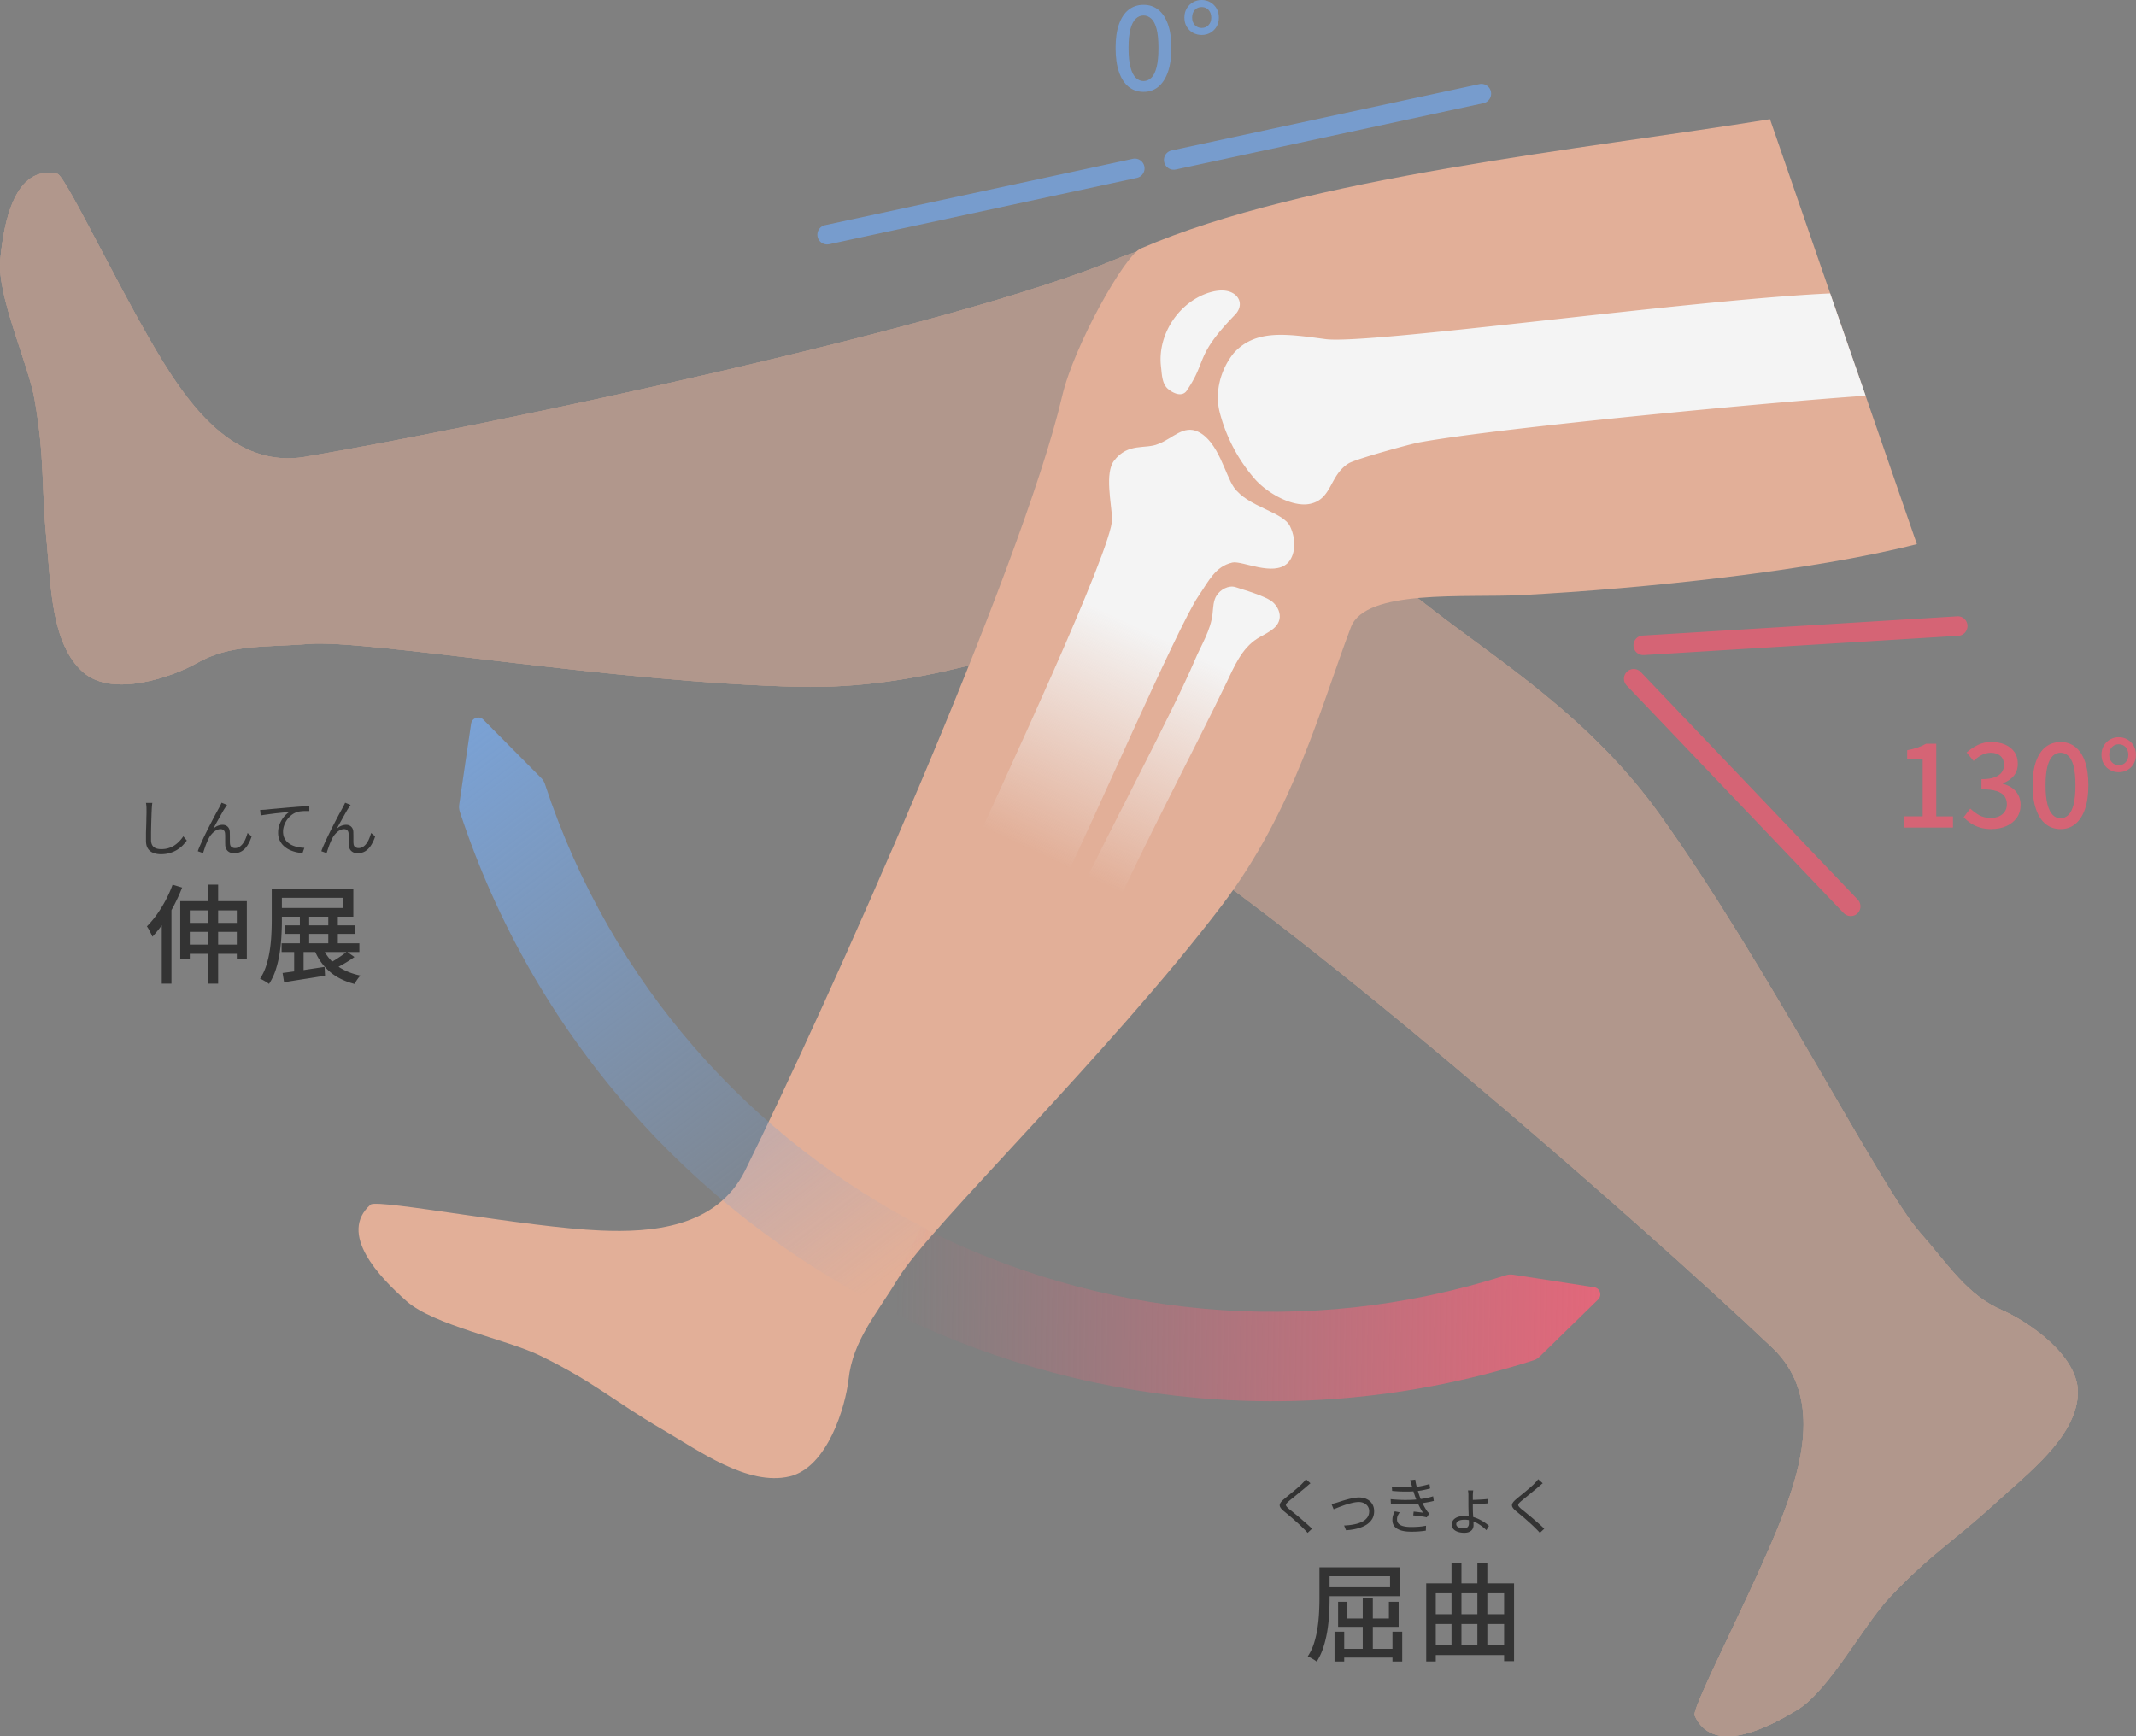 <svg id="_レイヤー_2" data-name="レイヤー 2" xmlns="http://www.w3.org/2000/svg" xmlns:xlink="http://www.w3.org/1999/xlink" viewBox="0 0 328.5 267.05"><rect x="0" y="0" width="328.5" height="267.05" fill="#808080" stroke="none"/><defs><linearGradient id="_名称未設定グラデーション_22" data-name="名称未設定グラデーション 22" x1="317.73" y1="60.41" x2="296.47" y2="121.56" gradientTransform="rotate(6.03 134.301 -1169.672)" gradientUnits="userSpaceOnUse"><stop offset=".41" stop-color="#f4f4f4"/><stop offset="1" stop-color="#f4f4f4" stop-opacity="0"/></linearGradient><linearGradient id="_名称未設定グラデーション_22-2" data-name="名称未設定グラデーション 22" x1="329.82" y1="64.61" x2="308.56" y2="125.77" xlink:href="#_名称未設定グラデーション_22"/><linearGradient id="_名称未設定グラデーション_144" data-name="名称未設定グラデーション 144" x1="505.02" y1="161.55" x2="398.13" y2="181.04" gradientTransform="rotate(11.23 162.958 -1133.055)" gradientUnits="userSpaceOnUse"><stop offset="0" stop-color="#e2677a"/><stop offset="1" stop-color="#e2677a" stop-opacity="0"/></linearGradient><linearGradient id="_名称未設定グラデーション_186" data-name="名称未設定グラデーション 186" x1="312.15" y1="106.56" x2="396.01" y2="180.97" gradientTransform="rotate(11.23 162.958 -1133.055)" gradientUnits="userSpaceOnUse"><stop offset="0" stop-color="#7aa2d6"/><stop offset=".97" stop-color="#7aa2d6" stop-opacity="0"/></linearGradient><style>.cls-1,.cls-2{fill:#e2af98}.cls-1,.cls-3{opacity:.5}.cls-4{fill:#f4f4f4}.cls-6{fill:#333}.cls-3{fill:none}.cls-10{fill:#779ccd}.cls-11{fill:#d56475}</style></defs><g id="_レイヤー_1-2" data-name="レイヤー 1"><g class="cls-3"><path class="cls-2" d="M213.62 46.3c-2.87-2.5-2.79-4.83-16.22-10.11-3.37-1.33-18.17.49-25.48 3.56-25.32 10.65-97.55 25.85-125 30.51-9.82 1.66-16.33-6.2-20.53-12.54-6.32-9.52-15.95-30.14-17.52-30.97C2.22 25.2.55 34.4.04 39.97c-.51 5.57 4.33 16 5.29 21.51 1.62 9.33.96 12.83 1.86 21.9.65 6.56.65 15.74 5.65 20.05 4.55 3.93 13.8.62 17.4-1.43 5.23-2.98 10.48-2.41 17.22-2.96 9.05-.73 46.89 5.95 75.46 6.59 18.53.42 33.95-5.73 46.35-9.08 6.11-1.65 18.1-5.67 23.61 1.14"/><path class="cls-2" d="M213.62 46.3c-2.87-2.5-2.79-4.83-16.22-10.11-3.37-1.33-18.17.49-25.48 3.56-25.32 10.65-97.55 25.85-125 30.51-9.82 1.66-16.33-6.2-20.53-12.54-6.32-9.52-15.95-30.14-17.52-30.97C2.22 25.2.55 34.4.04 39.97c-.51 5.57 4.33 16 5.29 21.51 1.62 9.33.96 12.83 1.86 21.9.65 6.56.65 15.74 5.65 20.05 4.55 3.93 13.8.62 17.4-1.43 5.23-2.98 10.48-2.41 17.22-2.96 9.05-.73 46.89 5.95 75.46 6.59 18.53.42 33.95-5.73 46.35-9.08 6.11-1.65 18.1-5.67 23.61 1.14"/><path class="cls-2" d="M213.62 46.3c-2.87-2.5-2.79-4.83-16.22-10.11-3.37-1.33-18.17.49-25.48 3.56-25.32 10.65-97.55 25.85-125 30.51-9.82 1.66-16.33-6.2-20.53-12.54-6.32-9.52-15.95-30.14-17.52-30.97C2.22 25.2.55 34.4.04 39.97c-.51 5.57 4.33 16 5.29 21.51 1.62 9.33.96 12.83 1.86 21.9.65 6.56.65 15.74 5.65 20.05 4.55 3.93 13.8.62 17.4-1.43 5.23-2.98 10.48-2.41 17.22-2.96 9.05-.73 46.89 5.95 75.46 6.59 18.53.42 33.95-5.73 46.35-9.08 6.11-1.65 18.1-5.67 23.61 1.14"/><path class="cls-1" d="M213.62 46.3c-2.87-2.5-2.79-4.83-16.22-10.11-3.37-1.33-18.17.49-25.48 3.56-25.32 10.65-97.55 25.85-125 30.51-9.82 1.66-16.33-6.2-20.53-12.54-6.32-9.52-15.95-30.14-17.52-30.97C2.22 25.2.55 34.4.04 39.97c-.51 5.57 4.33 16 5.29 21.51 1.62 9.33.96 12.83 1.86 21.9.65 6.56.65 15.74 5.65 20.05 4.55 3.93 13.8.62 17.4-1.43 5.23-2.98 10.48-2.41 17.22-2.96 9.05-.73 46.89 5.95 75.46 6.59 18.53.42 33.95-5.73 46.35-9.08 6.11-1.65 18.1-5.67 23.61 1.14"/></g><g class="cls-3"><path class="cls-2" d="M173.12 125.61c23.72 13.85 79.23 62.49 99.44 81.66 7.22 6.85 4.84 16.78 2.3 23.95-3.82 10.77-14.53 30.85-14.25 32.61 2.76 6.22 11.11 2.04 15.88-.9 4.76-2.93 10.19-13.07 14.03-17.15 6.49-6.9 9.68-8.47 16.39-14.63 4.85-4.46 12.2-9.97 12.64-16.55.41-6-7.79-11.41-11.59-13.06-5.52-2.39-8.23-6.94-12.7-11.99-6.02-6.8-23.39-41.07-40.03-64.3-10.79-15.07-24.96-23.72-35.08-31.62-4.99-3.89-15.4-11.08-13.26-19.57"/><path class="cls-2" d="M173.12 125.61c23.72 13.85 79.23 62.49 99.44 81.66 7.22 6.85 4.84 16.78 2.3 23.95-3.82 10.77-14.53 30.85-14.25 32.61 2.76 6.22 11.11 2.04 15.88-.9 4.76-2.93 10.19-13.07 14.03-17.15 6.49-6.9 9.68-8.47 16.39-14.63 4.85-4.46 12.2-9.97 12.64-16.55.41-6-7.79-11.41-11.59-13.06-5.52-2.39-8.23-6.94-12.7-11.99-6.02-6.8-23.39-41.07-40.03-64.3-10.79-15.07-24.96-23.72-35.08-31.62-4.99-3.89-15.4-11.08-13.26-19.57"/><path class="cls-2" d="M173.12 125.61c23.72 13.85 79.23 62.49 99.44 81.66 7.22 6.85 4.84 16.78 2.3 23.95-3.82 10.77-14.53 30.85-14.25 32.61 2.76 6.22 11.11 2.04 15.88-.9 4.76-2.93 10.19-13.07 14.03-17.15 6.49-6.9 9.68-8.47 16.39-14.63 4.85-4.46 12.2-9.97 12.64-16.55.41-6-7.79-11.41-11.59-13.06-5.52-2.39-8.23-6.94-12.7-11.99-6.02-6.8-23.39-41.07-40.03-64.3-10.79-15.07-24.96-23.72-35.08-31.62-4.99-3.89-15.4-11.08-13.26-19.57"/><path class="cls-1" d="M173.12 125.61c23.72 13.85 79.23 62.49 99.44 81.66 7.22 6.85 4.84 16.78 2.3 23.95-3.82 10.77-14.53 30.85-14.25 32.61 2.76 6.22 11.11 2.04 15.88-.9 4.76-2.93 10.19-13.07 14.03-17.15 6.49-6.9 9.68-8.47 16.39-14.63 4.85-4.46 12.2-9.97 12.64-16.55.41-6-7.79-11.41-11.59-13.06-5.52-2.39-8.23-6.94-12.7-11.99-6.02-6.8-23.39-41.07-40.03-64.3-10.79-15.07-24.96-23.72-35.08-31.62-4.99-3.89-15.4-11.08-13.26-19.57"/></g><path class="cls-2" d="M272.21 18.33c-28.52 4.63-71.41 8.9-96.77 19.89-2.49 1.08-10.29 14.99-12.09 22.71-6.25 26.74-36.39 94.12-48.75 119.08-4.42 8.92-14.61 9.57-22.21 9.25-11.42-.48-33.76-4.8-35.36-4.02-5.13 4.47 1.33 11.22 5.53 14.91s15.5 5.89 20.52 8.36c8.5 4.17 10.95 6.76 18.81 11.36 5.69 3.32 13.12 8.72 19.54 7.21 5.85-1.38 8.61-10.8 9.07-14.92.66-5.98 4.21-9.9 7.72-15.67 4.72-7.75 32.36-34.45 49.66-57.19 11.22-14.75 15.31-30.84 19.88-42.84 2.25-5.92 17.6-4.48 26.34-4.94 18.63-.98 44.64-3.72 60.7-7.83"/><path class="cls-4" d="M286.92 60.87c-12.73.83-56.16 4.88-68.7 7.18-1.27.23-9.72 2.54-10.82 3.22-2.97 1.85-2.5 5.49-5.92 6.22-2.73.58-6.65-1.7-8.48-3.8a25.27 25.27 0 0 1-5.4-10.2c-.83-3.16.1-6.67 2.16-9.21 3.35-3.67 8.06-2.92 14.09-2.12 6.65.88 56.1-6.06 77.61-7.03M182.53 60.06c-.71 1.05-2.06.47-2.9-.24-.93-.78-.94-2.25-1.08-3.46-.58-4.95 2.85-10.08 7.65-11.43 1.22-.34 2.62-.43 3.64.31s1.17 2.07.09 3.18c-6.25 6.44-4.22 6.96-7.4 11.63Z"/><path d="M150.18 129.37c2.97-6.65 21.01-45.12 20.85-49.56-.09-2.4-1.16-7.06.31-8.96 2.16-2.82 4.82-1.71 6.79-2.57 2.2-.82 3.87-2.96 6.12-1.88 3.14 1.5 4.17 6.65 5.51 8.55 2.16 3.06 7.58 3.74 8.65 6.02 1.09 2.32.67 4.64-.41 5.66-2.21 2.08-7-.44-8.47-.11-2.65.6-3.66 2.89-5.2 5.13-3.2 4.63-17.13 36.8-20.85 44.12" style="fill:url(#_名称未設定グラデーション_22)"/><path d="M166.15 137.19c3.5-7.58 14.33-27.89 17.6-35.65 1-2.36 2.45-4.59 2.73-7.14.11-.97.1-2 .63-2.82.6-.92 1.84-1.6 2.89-1.28 2.91.89 5.04 1.66 5.77 2.33s1.23 1.7.99 2.67c-.36 1.5-2.1 2.1-3.4 2.92-2.41 1.52-3.57 4.34-4.8 6.91-4.22 8.81-13.69 26.85-17.31 35.26" style="fill:url(#_名称未設定グラデーション_22-2)"/><path d="M135.47 200.99c30.02 15.32 65.85 19.27 100.39 8.23.35-.11.66-.3.92-.56l9-8.79c.65-.64.3-1.75-.61-1.89l-12.5-1.93c-.35-.05-.71-.02-1.05.08-30.93 9.88-63.01 6.33-89.9-7.39" style="fill:url(#_名称未設定グラデーション_144)"/><path d="M142.54 189.04c-26.89-13.72-48.59-37.62-58.74-68.46-.11-.34-.3-.65-.55-.9l-8.91-8.99c-.64-.65-1.75-.29-1.89.62l-1.83 12.45c-.05.36-.02.73.09 1.07 11.32 34.44 35.55 61.13 65.57 76.45" style="fill:url(#_名称未設定グラデーション_186)"/><path class="cls-6" d="m26.53 136.06 1.48.45c-.36.93-.79 1.86-1.27 2.79-.48.92-1.01 1.79-1.57 2.61-.56.81-1.14 1.53-1.73 2.16-.05-.13-.13-.3-.23-.5s-.21-.4-.32-.61-.22-.37-.3-.48c.53-.53 1.04-1.14 1.53-1.82.49-.69.94-1.42 1.36-2.21s.77-1.58 1.06-2.38Zm-1.65 4.37 1.47-1.47.02.02v12.31h-1.49v-10.86Zm2.85-1.83h10.23v8.83h-1.54v-7.41h-7.23v7.54h-1.47v-8.96Zm1.01 3.35h8.38v1.37h-8.38v-1.37Zm.05 3.33h8.38v1.42h-8.38v-1.42Zm3.22-9.22h1.54v15.23h-1.54v-15.23ZM41.78 136.75h1.57v4.87c0 .7-.02 1.48-.07 2.32-.04.84-.13 1.7-.26 2.58-.13.88-.33 1.73-.59 2.56-.26.83-.62 1.58-1.06 2.26-.1-.09-.23-.18-.4-.29-.17-.1-.34-.2-.52-.3s-.33-.17-.46-.22c.42-.64.75-1.34.98-2.1.24-.76.41-1.54.53-2.33.12-.8.19-1.58.23-2.34.04-.76.06-1.48.06-2.14v-4.87Zm.94 0h11.62v4.24H42.72v-1.34h10.05v-1.57H42.72v-1.34Zm.59 8.33h11.96v1.34H43.31v-1.34Zm.13 4.57c.54-.07 1.16-.15 1.87-.25.7-.1 1.45-.21 2.24-.33l2.37-.36.07 1.35c-1.1.19-2.21.37-3.33.54-1.12.18-2.11.33-2.97.48l-.23-1.44Zm.36-7.33h10.76v1.32H43.8v-1.32Zm1.44 3.23h1.45v4.34h-1.45v-4.34Zm.88-4.75h1.43v4.93h-1.43v-4.93Zm3.45 4.82a6.65 6.65 0 0 0 2.19 2.85c1 .75 2.23 1.28 3.69 1.58-.17.15-.34.36-.51.61s-.31.48-.41.68c-1.56-.4-2.86-1.05-3.89-1.96s-1.82-2.06-2.36-3.46l1.3-.3Zm.92-4.82h1.47v4.9h-1.47v-4.9Zm2.85 5.56 1.17.83c-.45.33-.95.65-1.49.97s-1.03.58-1.47.8l-1.01-.76c.3-.15.62-.34.96-.54.34-.21.67-.43.99-.65s.6-.44.84-.64ZM23.43 123.48c-.03.16-.04.32-.06.48l-.03.48c-.01.27-.03.6-.04.99s-.03.81-.04 1.25l-.03 1.32v1.18c0 .35.07.63.2.84.13.21.32.36.55.45s.5.13.81.13c.43 0 .82-.05 1.17-.17.35-.11.66-.26.93-.45s.51-.4.73-.63c.21-.23.4-.47.57-.72l.54.65c-.17.23-.37.46-.6.71s-.52.47-.84.68-.7.38-1.12.51-.89.2-1.41.2c-.45 0-.85-.07-1.2-.21-.35-.14-.62-.36-.82-.67-.2-.31-.29-.72-.29-1.23v-.95c0-.35.02-.7.03-1.07l.03-1.08c0-.35.01-.68.02-.97s0-.54 0-.74c0-.18 0-.35-.02-.51-.01-.16-.03-.32-.06-.46h.96ZM34.9 123.83c-.04.05-.08.12-.14.2s-.11.17-.17.26c-.11.16-.24.37-.38.63-.15.26-.31.54-.48.85s-.34.6-.5.89-.3.55-.42.79c.23-.21.46-.36.71-.45.24-.09.48-.14.71-.14.32 0 .58.1.78.29s.32.48.33.85c0 .19.01.39.01.6v.62c0 .2 0 .38.02.54.02.24.1.41.25.52.15.1.32.16.52.16.26 0 .5-.07.71-.21.21-.14.4-.33.56-.57.16-.23.3-.49.4-.76.11-.27.19-.53.26-.78l.63.51c-.16.51-.37.96-.61 1.34-.24.39-.53.7-.87.92-.34.22-.74.33-1.2.33-.34 0-.6-.06-.8-.19-.2-.12-.34-.28-.43-.46-.08-.18-.13-.37-.15-.56 0-.18-.01-.38-.01-.6v-.64c0-.21 0-.4-.02-.57-.01-.21-.08-.37-.2-.49s-.28-.18-.5-.18c-.25 0-.5.08-.74.22-.24.15-.45.34-.65.57s-.35.48-.47.73c-.07.14-.15.31-.23.5-.08.2-.17.4-.24.61s-.14.41-.2.59-.11.33-.14.46l-.82-.29c.11-.32.26-.69.45-1.1.18-.41.38-.84.6-1.3.22-.45.44-.9.67-1.35.23-.45.45-.87.65-1.26.21-.4.39-.74.56-1.04.16-.3.29-.53.37-.68.06-.11.12-.23.18-.35s.12-.25.18-.38l.84.34ZM40.01 124.57c.18 0 .35-.01.49-.02.15 0 .26-.02.35-.02.15-.02.37-.04.66-.07s.62-.06.99-.09c.37-.04.78-.07 1.21-.11s.86-.08 1.3-.11c.35-.03.68-.06.99-.08.31-.02.6-.04.86-.06.27-.02.5-.03.71-.03v.76h-.61c-.23 0-.45.02-.67.04s-.42.06-.58.11c-.33.11-.64.27-.91.49-.27.22-.5.47-.69.75-.19.28-.33.58-.43.88-.1.31-.15.6-.15.88 0 .37.06.7.19.97s.3.51.52.7c.22.19.47.35.75.47s.58.21.89.27c.31.06.62.09.93.1l-.28.79c-.35-.01-.7-.06-1.06-.15-.36-.09-.7-.21-1.02-.37-.32-.16-.61-.37-.86-.61s-.45-.54-.6-.86-.22-.71-.22-1.13c0-.49.09-.95.26-1.37.17-.42.4-.79.67-1.11s.55-.56.85-.73c-.2.03-.45.05-.75.09-.3.03-.62.06-.96.1-.35.03-.69.07-1.03.12-.34.04-.66.09-.96.13s-.55.08-.76.13l-.08-.83ZM53.9 123.83c-.04.05-.08.12-.14.2s-.11.17-.17.26c-.11.16-.24.37-.38.63-.15.26-.31.54-.48.85s-.34.6-.5.89-.3.55-.42.79c.23-.21.46-.36.71-.45.24-.09.48-.14.71-.14.32 0 .58.1.78.29s.32.48.33.85c0 .19.01.39.01.6v.62c0 .2 0 .38.02.54.02.24.1.41.25.52.15.1.32.16.52.16.26 0 .5-.07.71-.21.21-.14.4-.33.56-.57.16-.23.3-.49.4-.76.11-.27.19-.53.26-.78l.63.51c-.16.51-.37.96-.61 1.34-.24.39-.53.7-.87.92-.34.22-.74.33-1.2.33-.34 0-.6-.06-.8-.19-.2-.12-.34-.28-.43-.46-.08-.18-.13-.37-.15-.56 0-.18-.01-.38-.01-.6v-.64c0-.21 0-.4-.02-.57-.01-.21-.08-.37-.2-.49s-.28-.18-.5-.18c-.25 0-.5.08-.74.22-.24.15-.45.34-.65.57s-.35.48-.47.73c-.07.14-.15.31-.23.5-.08.2-.17.4-.24.61s-.14.41-.2.59-.11.33-.14.46l-.82-.29c.11-.32.26-.69.45-1.1.18-.41.38-.84.6-1.3.22-.45.44-.9.67-1.35.23-.45.45-.87.65-1.26.21-.4.39-.74.56-1.04.16-.3.29-.53.37-.68.06-.11.12-.23.18-.35s.12-.25.18-.38l.84.34ZM202.91 241.06h1.57v4.85c0 .69-.02 1.46-.07 2.3s-.13 1.7-.27 2.57c-.14.87-.34 1.72-.6 2.54a9.65 9.65 0 0 1-1.04 2.25c-.1-.09-.23-.18-.4-.29-.17-.1-.34-.2-.52-.3-.18-.09-.33-.17-.46-.22.42-.63.75-1.32.98-2.08.24-.76.41-1.54.53-2.33.12-.8.19-1.58.23-2.33.04-.76.06-1.46.06-2.11v-4.85Zm.94 0h11.5v4.44h-11.5v-1.37h9.93v-1.7h-9.93v-1.37Zm1.39 9.9h1.49v4.59h-1.49v-4.59Zm.56-4.59h1.42v2.56h6.38v-2.56h1.5v3.84h-9.31v-3.84Zm.13 7.23h9.03v1.34h-9.03v-1.34Zm3.65-7.79h1.55v8.81h-1.55v-8.81Zm4.57 5.15h1.5v4.59h-1.5v-4.59ZM219.34 243.53h13.51v11.96h-1.53v-10.44h-10.51v10.49h-1.47v-12.01Zm.97 4.75h11.73v1.49h-11.73v-1.49Zm.02 4.74h11.47v1.54h-11.47v-1.54Zm2.9-12.61h1.53v13.63h-1.53v-13.63Zm3.98 0h1.53v13.55h-1.53v-13.55ZM201.56 228.12c-.1.08-.22.17-.34.28-.13.11-.23.2-.31.26-.16.15-.36.32-.6.51s-.48.4-.74.61c-.26.21-.51.42-.75.61s-.45.37-.63.52c-.19.17-.32.3-.38.4s-.06.21 0 .32c.07.11.2.25.4.43.18.14.38.3.61.49.23.19.47.39.73.6.26.21.52.44.78.67.27.23.52.45.77.67.25.22.47.43.67.64l-.67.63c-.2-.23-.42-.46-.66-.69-.17-.17-.37-.37-.62-.6-.25-.23-.51-.46-.79-.71-.28-.25-.56-.49-.84-.72-.28-.23-.52-.44-.75-.62-.3-.25-.5-.48-.58-.67s-.07-.38.05-.57c.11-.19.31-.4.6-.64.18-.15.39-.33.64-.53s.51-.42.78-.64c.27-.23.53-.44.77-.66.24-.21.45-.4.6-.57.09-.09.2-.2.3-.32s.18-.22.24-.31l.7.63ZM204.75 231.34c.15-.03.29-.07.44-.11.15-.04.3-.08.45-.13.16-.05.38-.12.65-.21s.55-.17.87-.26c.31-.08.62-.16.95-.22.32-.06.62-.09.9-.09.45 0 .85.08 1.2.26.35.17.62.41.82.73.2.31.3.69.3 1.13s-.1.86-.31 1.2c-.21.34-.51.64-.89.88s-.84.43-1.37.57c-.53.14-1.11.23-1.75.27l-.3-.73c.51-.02 1-.07 1.46-.16.46-.08.87-.21 1.24-.38.36-.17.64-.39.85-.67.21-.28.31-.61.31-.99 0-.27-.07-.51-.2-.72s-.32-.38-.56-.5a1.87 1.87 0 0 0-.85-.19c-.23 0-.5.03-.79.09-.29.06-.59.14-.9.23s-.61.19-.89.3c-.29.1-.54.2-.76.29-.22.09-.4.15-.52.2l-.32-.78ZM213.87 230.58c.54.06 1.07.09 1.6.11.53.02 1.02.01 1.49 0 .47-.02.89-.05 1.25-.1.46-.05.87-.12 1.25-.2.37-.08.69-.17.94-.25l.11.71c-.26.07-.56.14-.91.2-.35.07-.72.12-1.12.18-.39.04-.84.08-1.34.1s-1.03.03-1.58.02c-.55 0-1.1-.03-1.65-.06l-.04-.71Zm.18-1.95c.67.08 1.3.12 1.91.13.6.01 1.15 0 1.64-.05.39-.04.77-.1 1.15-.18.38-.08.75-.17 1.09-.28l.1.68c-.31.09-.66.17-1.04.25-.38.08-.76.13-1.14.17-.48.04-1.04.07-1.68.06-.64 0-1.3-.04-1.98-.1l-.05-.69Zm1.2 3.99c-.11.17-.21.33-.29.5s-.11.36-.11.57c0 .39.18.69.54.88s.91.29 1.66.29c.44 0 .84-.02 1.21-.05.36-.03.71-.08 1.05-.15l-.03.76c-.33.05-.68.09-1.05.12s-.76.04-1.17.04c-.62 0-1.15-.06-1.58-.19-.43-.13-.76-.32-.99-.58s-.34-.59-.35-1c0-.27.03-.51.1-.73.07-.21.16-.42.27-.63l.74.15Zm1.87-4.11c-.04-.15-.08-.29-.13-.43s-.09-.28-.14-.41l.81-.1c.03.27.08.54.15.83.07.29.15.57.23.85s.16.52.24.75c.09.25.19.51.31.79s.25.55.4.83c.15.27.3.53.47.78.05.07.11.14.17.2.06.07.12.13.18.2l-.39.58a6.27 6.27 0 0 0-.63-.13c-.24-.04-.49-.07-.74-.1s-.49-.05-.71-.08l.07-.58c.25.03.52.05.79.09.27.03.48.06.64.08-.27-.41-.5-.84-.7-1.27-.2-.44-.37-.85-.51-1.24-.08-.21-.14-.42-.2-.6-.06-.19-.11-.37-.16-.54-.05-.17-.09-.33-.14-.48ZM226.57 229.24c-.01.07-.03.18-.04.34s-.02.3-.02.44v1.57c0 .2 0 .44.01.71 0 .27.02.55.04.84s.03.56.04.81.02.46.02.63c0 .2-.05.39-.14.57-.09.18-.25.32-.45.43-.21.11-.49.17-.84.17s-.7-.05-.99-.15c-.29-.1-.52-.24-.68-.43s-.24-.42-.24-.7c0-.39.17-.71.52-.95s.85-.36 1.5-.36a4.954 4.954 0 0 1 2.16.51c.32.15.6.32.86.49.26.18.48.35.67.53l-.4.66c-.19-.2-.41-.39-.66-.58-.25-.19-.51-.36-.8-.52s-.59-.28-.91-.37c-.32-.09-.65-.14-.99-.14-.38 0-.69.06-.92.18s-.35.29-.35.51c0 .18.1.34.3.46.2.12.49.18.86.18.26 0 .46-.07.59-.2.13-.14.2-.31.2-.54 0-.17 0-.36-.01-.59 0-.23-.02-.48-.03-.74l-.03-.78c0-.26-.01-.49-.01-.69v-1.51c0-.15 0-.3-.02-.45s-.03-.27-.05-.34h.83Zm-.4 1.46c.13 0 .3 0 .52-.01.22 0 .46-.02.72-.03s.52-.03.78-.05c.26-.02.49-.04.69-.07v.67c-.19.03-.41.05-.67.06s-.52.03-.78.04l-.72.03h-.54v-.65ZM237.28 228.12c-.1.08-.22.17-.34.28-.13.11-.23.2-.31.26-.16.15-.36.32-.6.51s-.48.4-.74.61c-.26.21-.51.42-.75.61s-.45.37-.63.52c-.19.17-.32.3-.38.4s-.06.21 0 .32c.07.11.2.25.4.43.18.14.38.3.61.49.23.19.47.39.73.6.26.21.52.44.78.67.27.23.52.45.77.67.25.22.47.43.67.64l-.67.63c-.2-.23-.42-.46-.66-.69-.17-.17-.37-.37-.62-.6-.25-.23-.51-.46-.79-.71-.28-.25-.56-.49-.84-.72-.28-.23-.52-.44-.75-.62-.3-.25-.5-.48-.58-.67s-.07-.38.05-.57c.11-.19.31-.4.6-.64.18-.15.39-.33.64-.53s.51-.42.78-.64c.27-.23.53-.44.77-.66.24-.21.45-.4.6-.57.09-.09.2-.2.3-.32s.18-.22.24-.31l.7.63Z"/><path class="cls-11" d="M252.76 100.75a1.5 1.5 0 0 1-.09-3l48.32-2.96c.85-.06 1.54.58 1.59 1.41s-.58 1.54-1.41 1.59l-48.32 2.96h-.09Z"/><path class="cls-10" d="M127.2 37.59c-.69 0-1.31-.48-1.46-1.18-.17-.81.34-1.61 1.15-1.78l47.32-10.2a1.498 1.498 0 1 1 .63 2.93l-47.32 10.2c-.11.02-.21.03-.32.03ZM180.5 26.1c-.69 0-1.31-.48-1.46-1.18-.17-.81.34-1.61 1.15-1.78l47.32-10.2a1.498 1.498 0 1 1 .63 2.93l-47.32 10.2c-.11.02-.21.03-.32.03Z"/><path class="cls-11" d="M284.63 140.9c-.4 0-.79-.16-1.09-.46l-33.4-35.04a1.5 1.5 0 0 1 2.17-2.07l33.4 35.04c.57.6.55 1.55-.05 2.12-.29.28-.66.41-1.04.41Z"/><path class="cls-10" d="M175.87 14.13c-.89 0-1.65-.26-2.3-.78-.64-.52-1.14-1.28-1.48-2.29-.35-1-.52-2.23-.52-3.68s.17-2.67.52-3.65.84-1.73 1.48-2.23 1.41-.76 2.3-.76 1.63.25 2.27.76 1.13 1.25 1.48 2.23c.35.98.52 2.2.52 3.65s-.17 2.68-.52 3.68-.84 1.76-1.48 2.29c-.64.52-1.39.78-2.27.78Zm0-1.66c.44 0 .84-.17 1.19-.5s.62-.88.81-1.62c.19-.74.29-1.73.29-2.97s-.1-2.22-.29-2.94c-.19-.73-.46-1.25-.81-1.57-.35-.32-.74-.49-1.19-.49s-.84.16-1.19.49c-.35.32-.62.85-.82 1.57-.2.73-.3 1.71-.3 2.94s.1 2.23.3 2.97c.2.74.47 1.28.82 1.62.35.34.74.5 1.19.5ZM184.81 5.38c-.48 0-.92-.11-1.33-.33-.41-.22-.73-.53-.97-.94-.24-.4-.36-.87-.36-1.41s.12-1.01.36-1.41.56-.72.97-.95c.41-.23.85-.34 1.33-.34s.92.11 1.32.34c.4.23.72.54.96.95s.36.87.36 1.41-.12 1.01-.36 1.41c-.24.4-.56.71-.96.94-.4.22-.84.33-1.32.33Zm0-1.08c.43 0 .79-.15 1.06-.45.28-.3.41-.68.41-1.15s-.14-.87-.41-1.17c-.28-.3-.63-.45-1.06-.45s-.79.15-1.06.45c-.28.3-.41.69-.41 1.17s.14.85.41 1.15c.28.3.63.45 1.06.45Z"/><path class="cls-11" d="M292.77 127.27v-1.71h2.92v-8.86h-2.38v-1.31c.62-.12 1.17-.26 1.63-.42s.88-.36 1.27-.58h1.57v11.18h2.57v1.71h-7.58ZM306.32 127.52c-.7 0-1.31-.08-1.85-.25-.53-.17-1-.39-1.41-.67-.41-.28-.76-.58-1.06-.91l1.01-1.33c.4.38.85.72 1.35 1.01s1.1.43 1.78.43c.5 0 .94-.08 1.31-.25s.66-.41.87-.72c.21-.31.32-.68.32-1.12 0-.48-.12-.89-.35-1.23s-.64-.61-1.21-.8c-.57-.19-1.35-.29-2.35-.29v-1.55c.88 0 1.56-.1 2.06-.3.5-.2.86-.46 1.08-.79.22-.33.33-.7.33-1.11 0-.58-.18-1.03-.54-1.36-.36-.33-.86-.5-1.49-.5-.5 0-.97.12-1.41.35-.44.23-.85.54-1.23.91l-1.08-1.3c.53-.47 1.1-.86 1.73-1.16.62-.31 1.31-.46 2.07-.46s1.49.13 2.11.4c.61.26 1.09.65 1.44 1.14s.52 1.1.52 1.81c0 .74-.21 1.37-.62 1.86s-.97.88-1.67 1.14v.09c.5.12.96.32 1.38.61s.74.65.98 1.09c.24.44.36.95.36 1.54 0 .78-.2 1.45-.6 2-.4.55-.94.98-1.61 1.27-.67.29-1.41.44-2.21.44ZM316.9 127.52c-.89 0-1.65-.26-2.3-.78-.64-.52-1.14-1.28-1.48-2.29-.35-1-.52-2.23-.52-3.68s.17-2.67.52-3.65.84-1.73 1.48-2.23 1.41-.76 2.3-.76 1.63.25 2.27.76 1.13 1.25 1.48 2.23c.35.98.52 2.2.52 3.65s-.17 2.68-.52 3.68-.84 1.76-1.48 2.29c-.64.52-1.39.78-2.27.78Zm0-1.66c.44 0 .84-.17 1.19-.5s.62-.88.81-1.62c.19-.74.29-1.73.29-2.97s-.1-2.22-.29-2.94c-.19-.73-.46-1.25-.81-1.57-.35-.32-.74-.49-1.19-.49s-.84.16-1.19.49c-.35.32-.62.85-.82 1.57-.2.73-.3 1.71-.3 2.94s.1 2.23.3 2.97c.2.74.47 1.28.82 1.62.35.34.74.5 1.19.5ZM325.85 118.77c-.48 0-.92-.11-1.33-.33-.41-.22-.73-.53-.97-.94-.24-.4-.36-.87-.36-1.41s.12-1.01.36-1.41.56-.72.97-.95c.41-.23.85-.34 1.33-.34s.92.11 1.32.34c.4.23.72.54.96.95s.36.87.36 1.41-.12 1.01-.36 1.41c-.24.4-.56.71-.96.94-.4.22-.84.33-1.32.33Zm0-1.08c.43 0 .79-.15 1.06-.45.28-.3.41-.68.41-1.15s-.14-.87-.41-1.17c-.28-.3-.63-.45-1.06-.45s-.79.15-1.06.45c-.28.3-.41.69-.41 1.17s.14.85.41 1.15c.28.3.63.45 1.06.45Z"/></g></svg>
